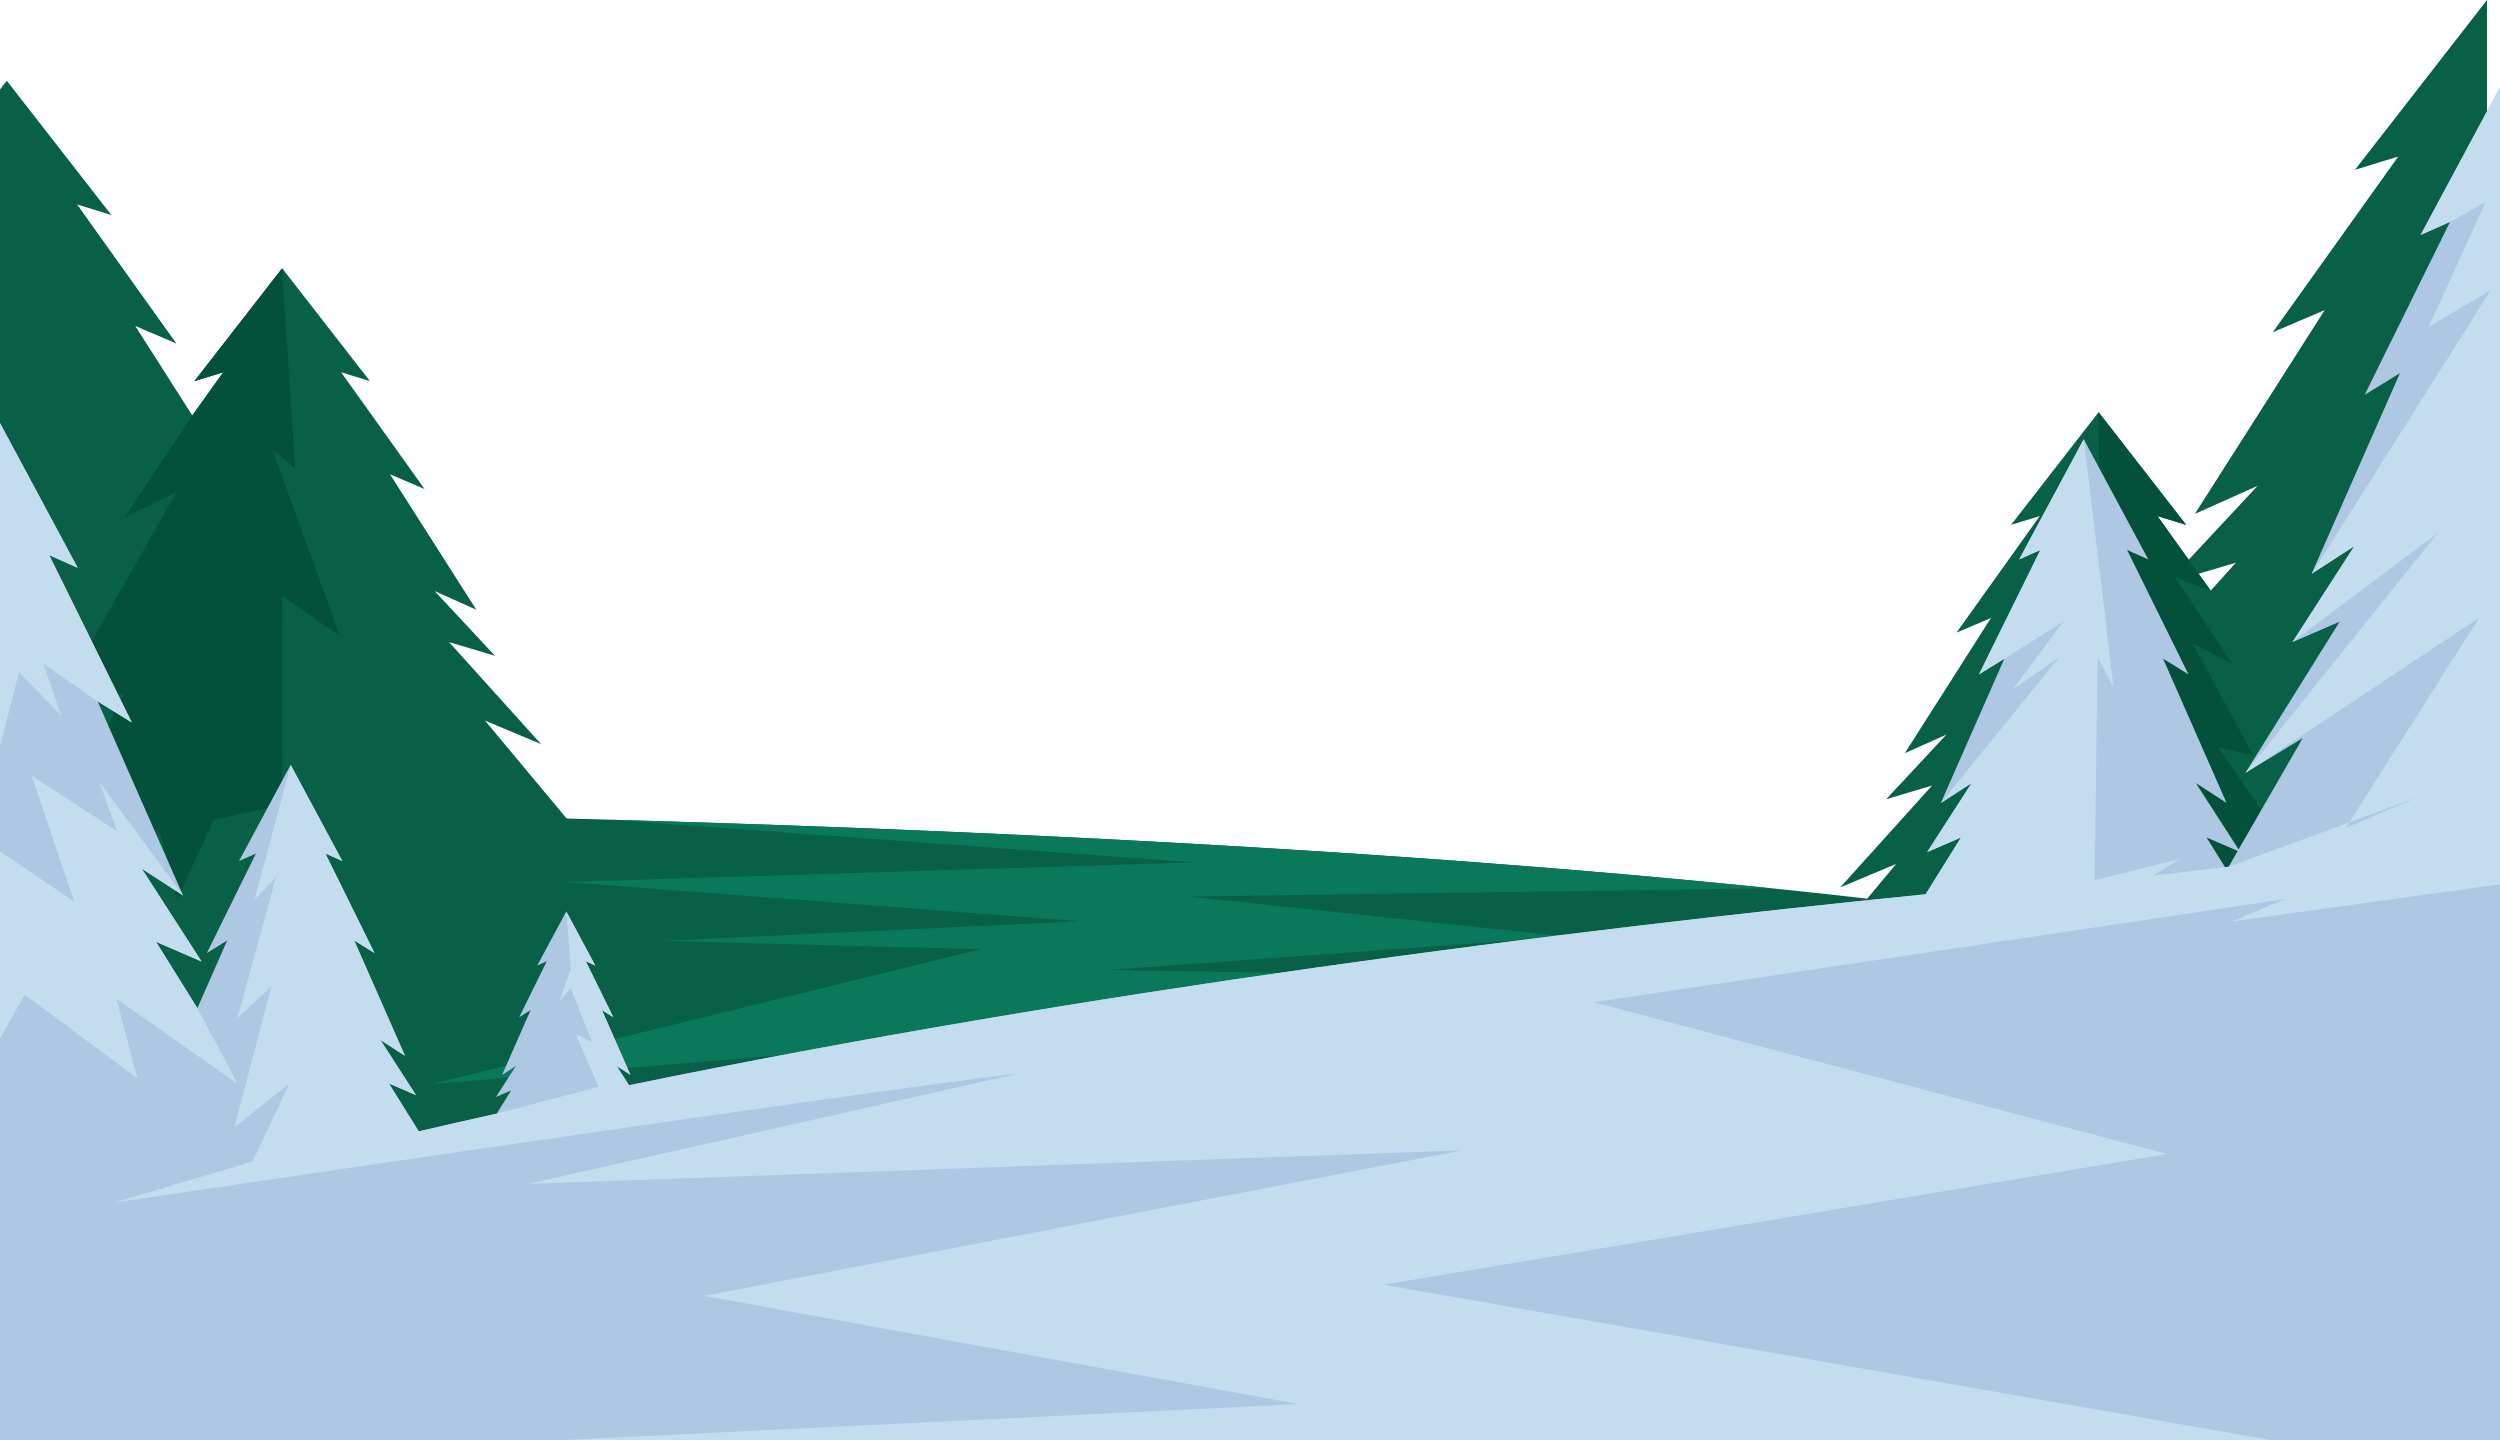 <svg xmlns="http://www.w3.org/2000/svg" width="1920" height="1106" viewBox="0 0 1920 1106" fill="none"><g clip-path="url(#clip0_11163_4)"><path d="M1808.6 130.432L1841.85 120.229L1745.44 255.198L1785.34 238.176L1685.63 394.678L1733.83 373.119L1680.9 429.876L1656.95 396.331L1679.01 403.097L1611.74 316.545L1544.47 403.097L1566.54 396.331L1502.57 485.873L1529.06 474.595L1462.87 578.458L1494.85 564.163L1448.53 613.839L1483.82 603.295L1413.24 681.56L1456.25 663.489L1434 690.189C1111.52 653.181 726.701 636.29 435.173 628.605L372.477 553.41L415.568 571.507L344.877 493.138L380.203 503.682L333.806 453.953L365.827 468.274L299.556 364.28L326.08 375.584L262 285.911L284.103 292.704L216.718 206.047L149.333 292.704L171.436 285.911L147.718 319.116L103.897 250.346L135.456 263.801L59.229 157.053L85.522 165.131L5.221 62.003L-12 84.139V618.455L3.568 622.206V622.258C-6.618 622.258 -12 622.258 -12 622.258V640.854V997.974H1910V779.81C1877.48 768.899 1840.5 758.775 1799.95 749.306L1840 750.775L1769.42 666.164L1774.84 666.688L1810.21 681.533L1798.95 669.049L1856.8 674.74L1820.24 687.225L1910 708.784V0L1808.6 130.432ZM1697.81 453.612L1688.55 440.656L1717.18 432.106L1697.81 453.612Z" fill="#086147"></path><path d="M226.597 359.349L216.641 206.047L149.256 292.704L171.359 285.937L147.641 319.142L95.517 397.38L135.302 378.286L32.475 559.337L95.517 531.798L6.528 716.049L121.848 636.369L136.263 690.477L164.132 629.602L216.641 618.35V457.704L261.193 488.522L209.299 345.58L226.597 359.349Z" fill="#03513A"></path><path d="M1704 574.418L1730.25 579.664L1684.13 494.423L1714.23 509.714L1670.79 443.725L1697.81 453.612L1656.91 396.357L1678.98 403.124L1611.71 316.598L1613.01 456.393L1577.76 561.304L1614.28 518.028V708.181H1718.07L1769.96 670.596L1704 574.418Z" fill="#03513A"></path><path d="M434.173 677.363L830.105 707.525L509.131 722.606L753.225 729.006L331.769 832.475L1298.11 752.769L851.247 744.9L1202.97 719.328L912.751 688.51L1359.42 682.163C1066.51 652.053 734.12 637.051 469.884 629.628L917.556 662.308L434.173 677.389V677.363Z" fill="#097959"></path></g><g clip-path="url(#clip1_11163_4)"><path d="M1859.04 180.429L1881.64 170.377L1816.04 303.278L1843.17 286.537L1775.33 440.652L1808.11 419.438L1760.62 493.132L1796.81 477.499L1724.44 593.62L1768.52 566.826L1719.25 652.331L1686.43 601.418L1710 616.669L1661.24 505.86L1680.75 517.9L1633.61 422.381L1649.86 429.605L1600.29 337.297L1550.71 429.605L1566.97 422.381L1519.83 517.9L1539.34 505.86L1490.57 616.669L1514.14 601.418L1480.01 654.395L1506.02 643.157L1478.81 686.808C1204.46 714.29 839.021 760.234 483.058 833.47L473.538 818.678L484.142 825.519L462.237 775.753L470.984 781.181L449.815 738.256L457.129 741.505L434.877 700.033L412.624 741.505L419.938 738.256L398.769 781.181L407.516 775.753L385.611 825.519L396.215 818.678L380.89 842.49L392.577 837.445L381.471 855.257C361.424 859.729 341.455 864.239 321.563 868.864L298.653 832.094L319.473 841.076L292.151 798.687L310.998 810.88L271.988 722.279L287.584 731.911L249.891 655.503L262.894 661.275L223.226 587.428L183.559 661.275L196.562 655.503L158.868 731.911L174.464 722.279L151.593 774.262L119.859 723.349L154.843 738.486L108.906 667.2L140.602 687.725L75.005 538.694L101.244 554.9L37.815 426.395L59.68 436.103L-7 311.878V1106H1928V52L1859.04 180.429ZM1711.59 665.709C1710.66 665.785 1709.73 665.862 1708.8 665.938L1694.6 643.157L1718.59 653.516L1711.59 665.709Z" fill="#AEC8E4"></path><path d="M47.141 549.855L33.287 509.721L75.005 538.656L101.244 554.862L37.815 426.356L59.68 436.065L-7 311.878V600.844L14.556 516.104L47.141 549.855Z" fill="#C3DDEF"></path><path d="M89.402 767.115L182.282 832.208L151.554 774.224L119.82 723.311L154.805 738.447L108.907 667.161L140.602 687.687L76.476 600.844L90.021 638.418L24.231 595.723L57.126 692.58L-6.729 649.235V809.16L19.084 763.904L105.501 828.271L89.402 767.115Z" fill="#C3DDEF"></path><path d="M1928 677.902V52L1859.04 180.429L1881.64 170.377L1908.92 155.202L1865.38 250.76L1912.79 223.048L1775.37 440.614L1808.15 419.4L1760.66 493.094L1872.16 409.385L1724.48 593.582L1904.08 474.364L1804.24 631.576L1857.53 611.967L1801.53 635.857L1804.24 631.576L1711.59 665.709C1710.66 665.785 1709.73 665.862 1708.8 665.938L1653.5 672.513L1673.82 659.784L1608.69 676.029L1610.93 504.675L1623.2 527.915L1600.37 337.297L1550.79 429.605L1567.05 422.381L1519.91 517.9L1539.41 505.86L1584.85 477.231L1545.84 529.482L1581.63 504.637L1490.65 616.669L1514.22 601.418L1480.09 654.395L1506.09 643.157L1478.89 686.808C1204.54 714.29 839.098 760.234 483.135 833.47L473.615 818.677L484.219 825.519L462.315 775.753L471.061 781.181L449.892 738.256L457.206 741.505L434.954 700.033L438.398 744.334L429.691 768.72L438.398 759.164L454.846 800.254L442.268 794.521L459.683 834.655L381.509 855.257C361.463 859.729 341.494 864.239 321.602 868.864L298.691 832.094L319.512 841.076L292.19 798.687L311.037 810.88L272.027 722.279L287.623 731.911L249.929 655.503L262.932 661.275L223.265 587.428L195.556 690.821L212.003 673.621L182.32 782.098L208.598 757.253L180.037 865.73L222.143 832.285L194.085 892.028L87.815 923.562C87.815 923.562 659.917 838.515 783.757 824.182L405.465 909.228L1123.35 883.427L540.915 995.23L997.575 1078.36L430.62 1106.08H1744.48L1062.4 986.63L1664.18 886.294L1223.97 769.714L1755.13 690.401L1714.49 707.601L1928.04 677.979L1928 677.902Z" fill="#C3DDEF"></path></g><defs><clipPath id="clip0_11163_4"><rect width="1922" height="998" fill="white" transform="translate(-12)"></rect></clipPath><clipPath id="clip1_11163_4"><rect width="1935" height="1054" fill="white" transform="translate(-7 52)"></rect></clipPath></defs></svg>